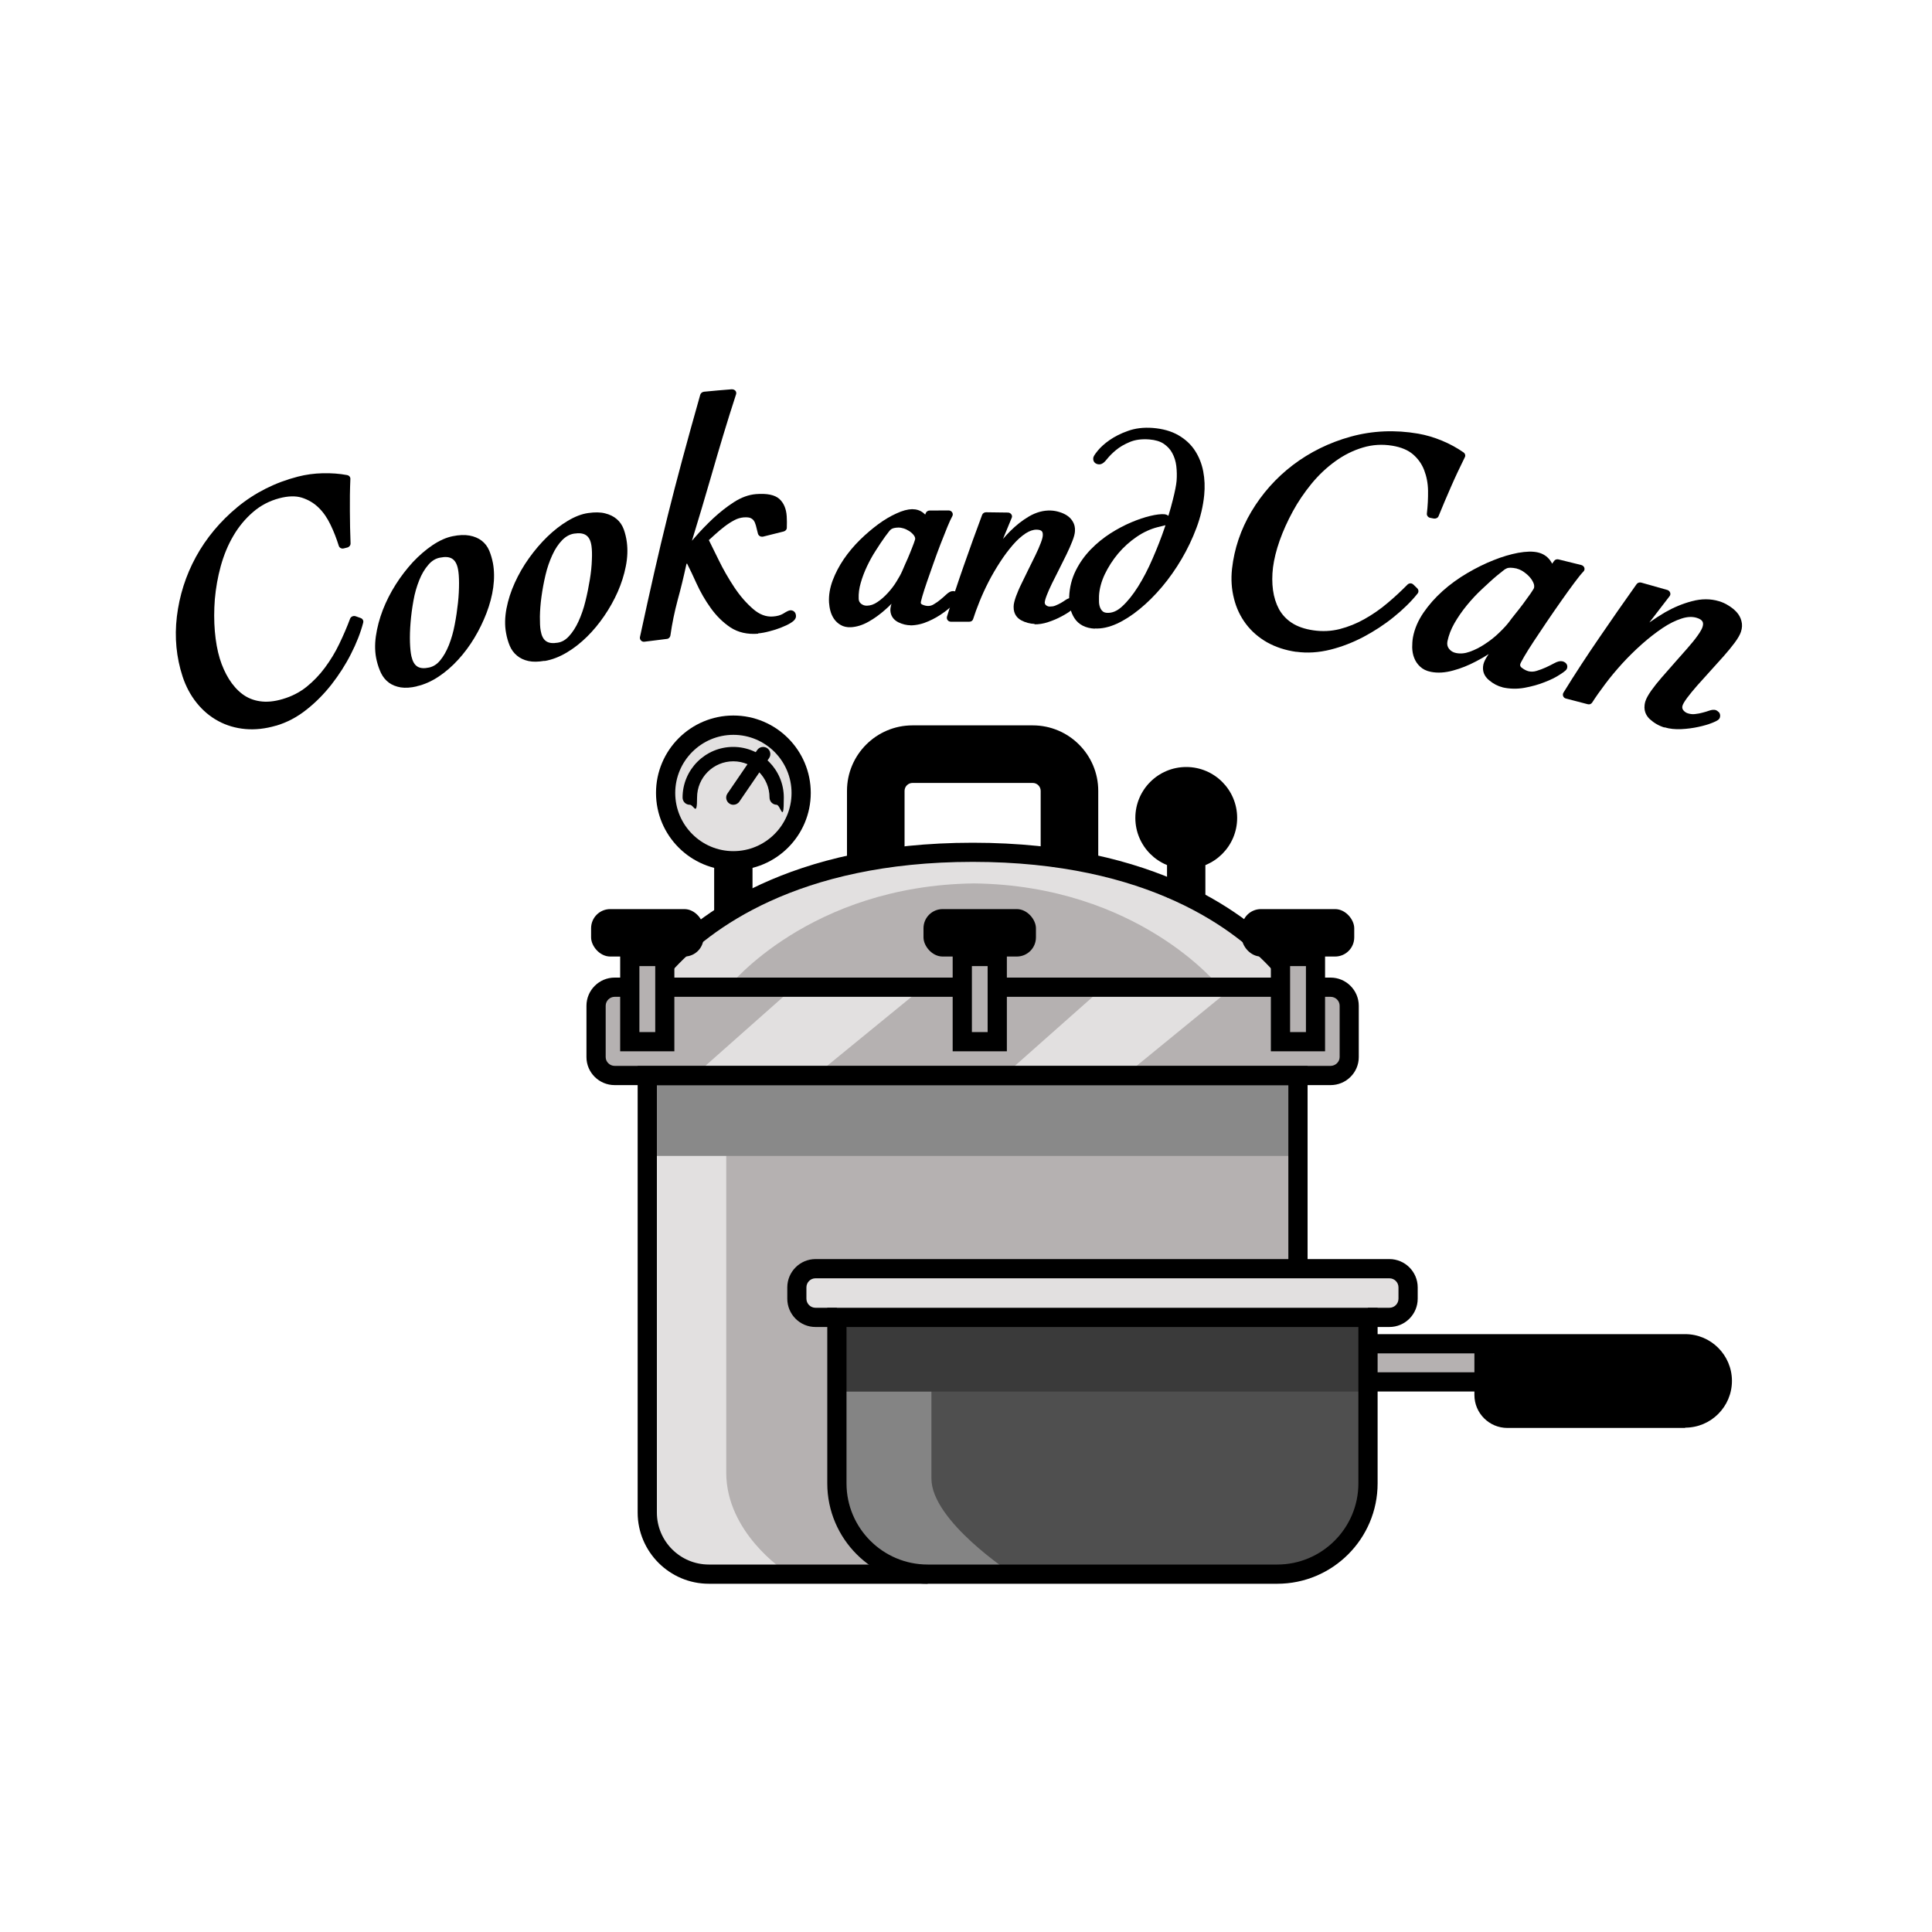 <?xml version="1.0" encoding="UTF-8"?> <svg xmlns="http://www.w3.org/2000/svg" version="1.1" viewBox="0 0 2000 2000"><defs><style> .cls-1 { fill: #898989; } .cls-1, .cls-2, .cls-3, .cls-4, .cls-5, .cls-6, .cls-7 { stroke-width: 0px; } .cls-2 { fill: #3a3a3a; } .cls-3 { fill: #4f4f4f; } .cls-4 { fill: #848484; } .cls-5 { fill: #000; } .cls-6 { fill: #b5b1b1; } .cls-8 { display: none; } .cls-7 { fill: #e2e0e0; } </style></defs><g id="Logo_outlined" data-name="Logo outlined" class="cls-8"><g><path class="cls-5" d="M960.3,1639.5h-226.5c-40.6,0-73.7-33.1-73.7-73.7v-462.3h693.5v209.9h-19.9v-190h-653.7v442.4c0,29.7,24.1,53.8,53.8,53.8h226.5v19.9Z"></path><polygon class="cls-5" points="996.2 1031.9 688.2 1031.9 688.2 1012 996 1012 996.2 1031.9"></polygon><rect class="cls-5" x="1032.4" y="1012" width="293.2" height="19.9"></rect><path class="cls-5" d="M1377.4,1123.3h-741.1c-16.1,0-29.2-13-29.2-29v-53.1c0-16.1,13.1-29.2,29.2-29.2h15.7v19.9h-15.7c-5.1,0-9.3,4.2-9.3,9.3v53.1c0,5,4.3,9.1,9.3,9.1h741.1c5.1,0,9.4-4.2,9.4-9.1v-53.1c0-5.2-4.2-9.3-9.4-9.3h-15.7v-19.9h15.7c16.1,0,29.2,13.1,29.2,29.2v53.1c0,16-13.1,29-29.2,29Z"></path><path class="cls-5" d="M1318.2,1005.2c-38-42.2-129-113-311.2-113s-273.4,70.8-311.4,113l-14.8-13.3c40.2-44.7,136-119.5,326.2-119.5s285.8,74.9,326,119.5l-14.8,13.3Z"></path><path class="cls-5" d="M1136.9,891h-59.6v-72.3c0-4.5-3.7-8.2-8.2-8.2h-124.5c-4.5,0-8.2,3.7-8.2,8.2v72.3h-59.6v-72.3c0-37.4,30.4-67.8,67.8-67.8h124.5c37.4,0,67.8,30.4,67.8,67.8v72.3Z"></path><rect class="cls-5" x="611.9" y="941.1" width="116.4" height="49.1" rx="19.8" ry="19.8"></rect><path class="cls-5" d="M698.1,1088.3h-56.1v-108h56.1v108ZM661.9,1068.4h16.4v-68.3h-16.4v68.3Z"></path><rect class="cls-5" x="956" y="941.1" width="116.4" height="49.1" rx="19.8" ry="19.8"></rect><path class="cls-5" d="M1042.3,1088.3h-56.1v-108h56.1v108ZM1006.1,1068.4h16.3v-68.3h-16.3v68.3Z"></path><rect class="cls-5" x="1285.5" y="941.1" width="116.4" height="49.1" rx="19.8" ry="19.8"></rect><path class="cls-5" d="M1371.7,1088.3h-56.1v-108h56.1v108ZM1335.5,1068.4h16.4v-68.3h-16.4v68.3Z"></path><path class="cls-5" d="M759.2,900.9c-44.2,0-80.1-35.9-80.1-80.1s35.9-80.1,80.1-80.1,80.1,35.9,80.1,80.1-35.9,80.1-80.1,80.1ZM759.2,760.7c-33.2,0-60.2,27-60.2,60.2s27,60.2,60.2,60.2,60.2-27,60.2-60.2-27-60.2-60.2-60.2Z"></path><path class="cls-5" d="M1228,899.4c-29.1,0-52.7-23.6-52.7-52.7s23.6-52.7,52.7-52.7,52.7,23.6,52.7,52.7-23.6,52.7-52.7,52.7ZM1228,813.9c-18.1,0-32.8,14.7-32.8,32.8s14.7,32.8,32.8,32.8,32.8-14.7,32.8-32.8-14.7-32.8-32.8-32.8Z"></path><rect class="cls-5" x="1208.1" y="889.5" width="39.7" height="39.5"></rect><path class="cls-5" d="M804.1,833.1c-4.1,0-7.5-3.3-7.5-7.5,0-20.7-16.8-37.5-37.5-37.5s-37.5,16.8-37.5,37.5-3.3,7.5-7.5,7.5-7.5-3.3-7.5-7.5c0-28.9,23.5-52.4,52.4-52.4s52.4,23.5,52.4,52.4-3.3,7.5-7.5,7.5Z"></path><path class="cls-5" d="M759.2,833.1c-1.5,0-2.9-.4-4.2-1.3-3.4-2.3-4.3-7-1.9-10.4l30.7-44.9c2.3-3.4,6.9-4.3,10.4-2,3.4,2.3,4.3,7,1.9,10.4l-30.7,44.9c-1.4,2.1-3.8,3.3-6.2,3.3Z"></path><polygon class="cls-5" points="779 932.1 739.3 943.9 739.3 891 779 891 779 932.1"></polygon><g><path class="cls-5" d="M1322.2,1639.5h-361.9c-57.3,0-103.9-46.6-103.9-103.9v-181.8h569.7v181.8c0,57.3-46.6,103.9-103.9,103.9ZM876.3,1373.7v161.9c0,46.3,37.7,84,84,84h361.9c46.3,0,84-37.7,84-84v-161.9h-529.9Z"></path><path class="cls-5" d="M1438.3,1373.7h-22.2v-19.9h22.2c5.2,0,9.4-4.2,9.4-9.4v-11.7c0-5.2-4.2-9.4-9.4-9.4h-594.1c-5.2,0-9.4,4.2-9.4,9.4v11.7c0,5.2,4.2,9.4,9.4,9.4h22.1v19.9h-22.1c-16.1,0-29.2-13.1-29.2-29.3v-11.7c0-16.1,13.1-29.3,29.2-29.3h594.1c16.1,0,29.3,13.1,29.3,29.3v11.7c0,16.1-13.1,29.3-29.3,29.3Z"></path><path class="cls-5" d="M1744.5,1478.2h-184.1c-18.8,0-34.1-15.3-34.1-34.1v-3.6h-110.1v-19.9h130v23.4c0,7.9,6.4,14.2,14.2,14.2h184.1c15.7,0,28.6-12.8,28.6-28.6s-12.8-28.6-28.6-28.6h-328.3v-19.9h328.3c26.7,0,48.4,21.7,48.4,48.4s-21.7,48.4-48.4,48.4Z"></path><rect class="cls-5" x="1526.3" y="1391.3" width="19.9" height="39.3"></rect></g><g><path class="cls-5" d="M285.7,751.2c-10.9,3.2-21.6,4.4-31.7,3.5-10.1-.9-19.6-3.7-28.1-8.3-8.5-4.6-16-10.9-22.3-18.8-6.3-7.8-11.2-17-14.6-27.3-6.4-19.6-8.5-40.5-5.9-62.1,2.6-21.5,9.1-42.3,19.7-61.7,10.6-19.4,25.1-36.8,43-51.6,18.1-14.9,39.2-25.5,62.6-31.5,8.1-2.1,16.8-3.3,25.7-3.5,8.9-.2,17.4.4,25.2,1.9,2.1.4,3.5,2,3.4,4-.5,11.2-.6,22.4-.5,33.5,0,11.1.3,22.2.7,33.3,0,2-1.4,3.7-3.4,4.2-1.4.3-2.2.5-3.6.9-2.3.6-4.6-.6-5.2-2.7-2.3-7.3-5.1-14.7-8.6-21.9-3.3-6.9-7.4-12.9-12.4-17.7-4.8-4.7-10.6-8.1-17.2-10.2-6.4-2-14.3-1.8-23.4.6-10.2,2.7-19.4,7.5-27.2,14.3-8,6.9-14.9,15.2-20.4,24.7-5.6,9.5-9.9,20.1-13,31.3-3.1,11.3-5.1,22.8-6.1,34.2-.9,11.5-.9,22.7,0,33.2.9,10.5,2.6,20,5.1,28.2,2.4,7.9,5.7,15.1,9.6,21.4,3.9,6.2,8.5,11.4,13.8,15.4,5.2,3.9,11.2,6.4,18,7.4,6.9,1.1,14.8.4,23.6-2.2,9.3-2.7,17.5-6.9,24.6-12.5,7.2-5.8,13.7-12.5,19.3-20.1,5.7-7.7,10.7-15.9,14.8-24.5,4.2-8.7,8-17.5,11.2-26.1.4-1.1,1.2-1.9,2.3-2.4.3-.1.5-.2.8-.3.8-.2,1.7-.2,2.6.1,2.1.7,3.2,1.1,5.3,1.9,2,.7,3.1,2.7,2.6,4.7-2.7,10.4-7,21.4-12.7,32.5-5.6,11.1-12.4,21.6-20,31.4-7.7,9.8-16.4,18.7-26.1,26.3-9.8,7.8-20.4,13.3-31.6,16.6Z"></path><path class="cls-5" d="M431.5,710.5c-6.4,1.5-11.9,1.8-16.6,1.1-4.7-.8-8.9-2.4-12.3-4.9-3.4-2.5-6.2-5.9-8.2-10-1.8-3.8-3.3-8.1-4.4-12.7-1.9-7.7-2.2-16.3-.9-25.4,1.3-9,3.7-18.1,7.2-27.2,3.5-9,8-17.9,13.4-26.4,5.3-8.4,11.3-16.1,17.7-23.1,6.5-6.9,13.3-12.8,20.3-17.5,7.3-4.9,14.3-8,20.8-9.3,6.8-1.4,12.6-1.6,17.5-.7,5,.9,9.2,2.7,12.6,5.3,3.4,2.6,6.1,6.1,7.9,10.4,1.6,3.9,2.9,8.3,3.8,12.9,1.4,7.7,1.5,16.2.3,25.1-1.2,8.8-3.6,17.7-7,26.6-3.4,8.8-7.6,17.5-12.5,25.6-4.9,8.2-10.6,15.8-16.8,22.6-6.2,6.8-13,12.7-20.2,17.5-7.4,4.9-15,8.3-22.7,10ZM455.3,577.3c-4.5.9-8.4,3.3-11.8,7.3-3.8,4.3-7,9.7-9.5,16-2.6,6.5-4.7,13.6-6,21.2-1.4,7.7-2.4,15.3-3,22.8-.6,7.4-.8,14.2-.6,20.4.2,6,.7,10.9,1.5,14.4,2.4,10.5,7.9,13.9,18.4,11.6,4.3-1,8-3.3,11.3-7.3,3.6-4.3,6.6-9.7,9.1-15.9,2.5-6.4,4.6-13.5,6-21.1,1.5-7.7,2.6-15.3,3.4-22.7.8-7.4,1.1-14.2,1.1-20.4,0-6.1-.4-11-1.1-14.5-2.1-10.5-7.7-14.1-18.7-11.8Z"></path><path class="cls-5" d="M563.6,684.1c-6.5,1.1-11.9,1.2-16.5.2-4.7-1-8.7-2.9-11.9-5.6-3.3-2.7-5.9-6.2-7.6-10.4-1.6-3.9-2.9-8.3-3.7-12.9-1.5-7.8-1.3-16.3.4-25.4,1.7-8.9,4.6-17.9,8.6-26.7,4-8.8,8.9-17.4,14.8-25.6,5.8-8.1,12.1-15.5,18.9-22.1,6.8-6.6,13.9-12.1,21.1-16.4,7.5-4.5,14.6-7.2,21.2-8.1,6.8-1,12.7-.9,17.4.3,4.9,1.2,9,3.2,12.2,6,3.3,2.8,5.7,6.4,7.3,10.8,1.4,4,2.5,8.4,3.1,13.1,1,7.8.7,16.2-1.1,25.1-1.7,8.7-4.5,17.5-8.3,26.2-3.8,8.6-8.5,17-13.9,24.9-5.4,7.9-11.4,15.2-17.9,21.6-6.5,6.4-13.6,12-21,16.4-7.6,4.5-15.3,7.5-23.1,8.8ZM594.3,552.4c-4.5.7-8.5,2.9-12.2,6.6-4,4.1-7.5,9.3-10.3,15.5-2.9,6.3-5.4,13.4-7.1,20.8-1.8,7.6-3.2,15.2-4.2,22.6-1,7.4-1.5,14.2-1.6,20.4,0,6,.1,10.9.8,14.5,1.8,10.6,7.1,14.3,17.7,12.5,4.4-.7,8.1-2.9,11.6-6.7,3.8-4.1,7.1-9.3,9.9-15.4,2.8-6.2,5.3-13.2,7.1-20.7,1.9-7.6,3.4-15.1,4.6-22.5,1.2-7.3,1.9-14.1,2.1-20.3.3-6.1.1-11-.4-14.5-1.5-10.6-6.9-14.5-18-12.8Z"></path><path class="cls-5" d="M784.9,656c-11.2.9-20.9-1.3-28.9-6.6-7.6-5.1-14.4-11.8-20.2-19.9-5.7-7.9-10.8-16.7-15-26-3.2-7.1-6.4-13.9-9.6-20.2-.3.2-.4.4-.6.6-2.8,12.9-5.8,25.4-9.1,37.3-3.2,12-5.8,24.4-7.5,36.7-.3,1.8-1.7,3.3-3.6,3.5-9.3,1.1-14,1.7-23.3,2.9-1.3.2-2.7-.3-3.6-1.3-.9-1-1.3-2.3-1-3.6,21.7-100.5,34.1-150.7,62.4-250.8.5-1.7,2.1-2.9,4-3.1,11.3-1.1,17-1.6,28.4-2.5,1.5-.1,2.9.4,3.9,1.4.9,1,1.2,2.4.8,3.7-9.2,28.1-17.6,56.4-25.6,84.2-6.5,22.6-13.3,45.2-20.1,67.5,1.1-1.2,2.2-2.5,3.3-3.8,5.6-6.5,11.9-13,18.7-19.4,6.9-6.4,14-12,21.3-16.7,7.7-5,15.5-7.8,23-8.4,11.5-.9,19.5.8,24.2,5,4.5,4.1,7.1,10.1,7.6,17.9.1,1.9.2,3.9.2,5.9,0,2,0,4-.1,6.1,0,1.8-1.4,3.3-3.3,3.8-8.5,2.1-12.7,3.1-21.2,5.3-.2,0-.5.1-.8.1-.9,0-1.8-.1-2.6-.6-1-.6-1.7-1.5-2-2.6-.7-3.1-1.4-5.9-2.1-8.4-.6-2.1-1.3-3.9-2.3-5.2-.8-1.1-1.9-1.9-3.4-2.6-1-.4-3.1-.9-7-.6-3.2.3-6.5,1.2-9.6,2.9-3.4,1.8-6.9,4-10.1,6.5-3.4,2.6-6.7,5.4-9.8,8.2-2.3,2.1-4.5,4.1-6.5,5.9,4.1,8.4,6.2,12.6,10.3,20.9,4.6,9.5,10,18.8,16,27.9,5.9,8.9,12.5,16.5,19.6,22.6,6.6,5.7,13.3,8.2,20.4,7.7,4.4-.3,7.8-1.3,10.4-2.8,4.6-2.9,6.3-3.5,7.6-3.6,2.7-.2,5.7,1.5,5.9,5.7.2,3.4-2.8,5.7-5.5,7.4-2.6,1.6-5.9,3.2-9.8,4.7-3.7,1.5-7.8,2.8-12.1,3.9-4.5,1.2-8.4,1.9-11.9,2.2Z"></path><path class="cls-5" d="M942.8,647.3c-4.1,0-8.4-1-12.8-3.1-5.2-2.6-8.1-6.9-8.3-12.5,0-1.8.3-4,1.2-6.7-2.1,2.2-4.4,4.3-6.7,6.3-5.4,4.8-11.2,9-17.1,12.3-6.2,3.5-12.4,5.4-18.3,5.7-4,.2-7.6-.6-10.5-2.3-2.8-1.6-5.1-3.7-6.9-6.3-1.7-2.5-3-5.3-3.8-8.4-.8-2.9-1.2-5.9-1.4-8.7-.4-7.4.9-15.1,3.8-22.8,2.8-7.5,6.7-14.9,11.5-22,4.8-7,10.4-13.7,16.7-19.9,6.2-6.1,12.6-11.5,18.9-16.2,6.4-4.7,12.7-8.4,18.7-11.1,6.4-3,11.8-4.4,16.4-4.5,4.4,0,8.4,1.2,11.7,3.9.7.6,1.3,1.1,1.9,1.7.2-.5.4-1,.5-1.4.6-1.7,2.2-2.8,4.1-2.8,7.9,0,11.8-.1,19.6-.1,1.5,0,2.9.7,3.7,2,.8,1.2.8,2.8.1,4-1.3,2.3-3,6-5.1,11.1-2.1,5.2-4.5,11.1-7,17.6-2.5,6.5-5,13.2-7.4,20.1-2.7,7.6-4.1,11.5-6.7,19.1-2,5.8-3.6,10.8-4.8,14.9-1.5,5.1-1.6,6.4-1.6,6.5,0,1,.3,1.6,1.6,2.2,2.1.9,4.1,1.4,6,1.4,2.1,0,4.1-.6,6.1-1.9,2.5-1.5,4.8-3.1,6.9-4.9,2.2-1.8,4.1-3.5,5.8-5.1,2.6-2.4,4.7-3.5,6.9-3.5,4.1,0,5.9,2.7,5.9,5.2s-1.1,3.6-4.9,7.8c-2.7,3-6.4,6.2-10.9,9.4-4.5,3.3-9.7,6.3-15.4,8.8-6,2.7-12.3,4.2-18.7,4.3ZM930.5,546.1c-2.2,0-4,.3-5.3.6-1.1.3-2,.7-2.7,1.2-.8.6-1.6,1.4-2.3,2.4-1,1.4-2.4,3.1-3.8,5-3.1,4.2-6.4,9.3-9.8,14.6-3.4,5.2-6.4,10.7-9.1,16.4-2.7,5.7-4.9,11.5-6.5,17.2-1.6,5.5-2.3,10.9-2.1,16.1,0,2.4.9,4.1,2.5,5.4,1.8,1.4,3.8,2.1,6.2,2,3.6-.1,7.1-1.3,10.6-3.7,3.8-2.5,7.4-5.7,10.8-9.4,3.4-3.7,6.5-7.7,9.1-12,2.7-4.3,4.7-8,6.1-11.3.5-1.3,1.6-3.9,3.2-7.4,1.5-3.3,3.1-6.8,4.5-10.4,1.5-3.6,2.8-7.1,4-10.2,1.4-3.7,1.5-4.7,1.5-4.8,0-1.3-.5-2.5-1.5-3.8-1.2-1.6-2.8-3-4.6-4.2-1.9-1.2-3.9-2.2-5.9-2.8-2-.6-3.8-.9-5.2-.9Z"></path><path class="cls-5" d="M1071.3,645.9c-5-.2-9.8-1.4-14.2-3.8-3.6-2-8-6-7.8-14.1,0-2.7.9-6.2,2.4-10.5,1.5-4,3.3-8.4,5.7-13.2,2.2-4.7,12.2-24.9,14.5-29.6,2.2-4.6,4.1-8.8,5.5-12.6,1.7-4.4,2.1-6.8,2.1-8.1.1-3.5-.8-5.5-6.2-5.7-3.6-.1-7.4,1.2-11.5,3.8-4.4,2.9-8.9,6.9-13.3,12-4.5,5.2-9,11.2-13.2,17.7-4.3,6.6-8.3,13.4-11.9,20.4-3.6,7-6.7,13.8-9.4,20.5-2.7,6.7-4.9,12.7-6.6,18.1-.5,1.7-2.1,2.9-4,2.8-7.6,0-11.4,0-19.1,0-1.3,0-2.5-.6-3.3-1.6-.8-1-1-2.4-.7-3.6,5.4-17.8,11.3-35.4,17.4-52.8,7.4-21.1,11.2-31.6,19-52.6.6-1.7,2.3-2.7,4.1-2.7,9,.1,13.5.2,22.6.3,1.4,0,2.7.7,3.5,1.8.8,1.1,1,2.5.4,3.7-3.6,8.7-5.4,13.1-9,21.8,2.4-2.8,4.9-5.5,7.5-8.1,5.9-5.9,12.4-11.1,19.4-15.2,7.4-4.3,15-6.4,22.5-6.1,2.9.1,5.9.6,8.8,1.5,3,.9,5.7,2.1,8,3.6,2.6,1.7,4.7,3.9,6.2,6.6,1.6,2.7,2.3,5.9,2.1,9.5-.1,2.7-1,6.2-2.8,10.7-1.6,4.1-3.6,8.7-6,13.6-2.3,4.8-14.9,29.8-14.9,29.8-2.2,4.6-4.1,8.7-5.5,12.4-1.7,4.4-2,6.4-2.1,7.2,0,1.7.6,2.5,1.2,3,1.2,1,2.4,1.5,3.9,1.5,2.1,0,4-.2,5.7-.9,2.2-.9,4.1-1.8,5.9-2.8,1.9-1.1,3.4-2.1,4.7-3,2.2-1.5,4.1-2.2,5.8-2.1.9,0,2.9.9,3.6,1.4,1.3,1,2.1,2.7,2,4.6-.1,2.3-1.9,4-5.5,6.8-2.7,2.1-6.1,4.2-10.3,6.4-4.1,2.2-8.6,4.1-13.5,5.7-5.1,1.7-9.9,2.4-14.4,2.3Z"></path><path class="cls-5" d="M1133.4,650.8c-9.7-.5-16.8-4.2-21.1-10.8-4-6.2-5.8-13.6-5.5-22.1.4-9.9,2.7-19,6.8-27.2,4-8.1,9.2-15.4,15.5-21.9,6.1-6.3,13-11.9,20.3-16.6,7.2-4.6,14.6-8.5,21.7-11.5,7.1-3,13.7-5.2,19.6-6.6,6.2-1.5,10.9-2,14.4-1.8,2,.2,3.4.8,4.4,1.7,1.8-5.8,3.3-11.3,4.6-16.5,2.2-8.7,3.5-15.3,3.9-19.7.4-5.1.3-10.3-.3-15.4-.6-4.9-2-9.4-4.2-13.4-2-3.8-5-7-8.8-9.6-3.7-2.5-8.7-4-15-4.5-7.8-.6-14.5.3-20,2.6-5.8,2.4-10.6,5.2-14.3,8.3-3.9,3.2-6.9,6.3-9,8.9-2.9,3.7-5.5,6.2-8.8,6-3.7-.2-6.1-2.7-5.9-6.1,0-1.6.8-3.3,4.8-8.2,2.9-3.5,6.9-7.2,12.1-10.8,5.2-3.6,11.5-6.9,19-9.5,7.6-2.8,16.3-3.8,25.7-3.1,10.3.8,19.2,3.3,26.5,7.5,7.3,4.2,13.1,9.6,17.3,16.1,4.1,6.3,7,13.6,8.5,21.5,1.5,7.8,1.8,16,1,24.3-1.1,11.3-3.8,22.8-8,34-4.2,11.2-9.4,22.1-15.4,32.3-6,10.2-12.8,19.9-20.2,28.7-7.5,8.9-15.3,16.6-23.1,23-7.8,6.4-15.8,11.6-23.6,15.2-8.1,3.7-15.9,5.4-23.1,5ZM1198.4,545.7c-7.4,1.9-14.7,5.2-21.7,10-7.2,4.9-13.6,10.7-19.2,17.3-5.6,6.7-10.2,13.9-13.9,21.6-3.5,7.5-5.5,14.9-5.9,22.1-.1,2.1,0,4.3,0,6.7.1,2.1.5,4,1.2,5.7.6,1.5,1.5,2.8,2.7,3.8,1,.9,2.5,1.4,4.4,1.5,5.3.3,10.4-1.8,15.6-6.6,5.7-5.2,11.2-12.1,16.5-20.5,5.4-8.6,10.5-18.4,15.1-29.1,4.7-10.8,8.9-21.5,12.4-31.8.3-.9.6-1.8.9-2.7-.2,0-8.1,2-8.1,2Z"></path><path class="cls-5" d="M1341.9,674.8c-11.2-1.6-21.3-4.9-30.1-9.8-8.8-5-16.2-11.4-22-19.1-5.8-7.7-10-16.5-12.4-26.3-2.5-9.7-3.2-20.1-2-30.9,2.3-20.5,8.9-40.4,20-59.1,11.1-18.6,25.5-34.9,43-48.2,17.5-13.3,37.7-23.3,59.9-29.4,22.4-6.2,46-7.2,69.7-3.1,8.2,1.4,16.6,3.9,24.8,7.3,8.2,3.4,15.6,7.5,22.2,12.1,1.7,1.2,2.3,3.3,1.4,5-5,10.1-9.8,20.2-14.2,30.3-4.5,10.2-8.8,20.4-13,30.7-.7,1.8-2.8,2.8-4.9,2.5-1.4-.3-2.2-.4-3.6-.7-2.3-.4-3.9-2.4-3.6-4.6.9-7.6,1.3-15.5,1.2-23.5-.1-7.6-1.5-14.8-4-21.3-2.4-6.3-6.3-11.8-11.5-16.3-5.1-4.4-12.3-7.5-21.5-9-10.4-1.7-20.6-1.1-30.5,1.9-10.1,3-19.7,7.8-28.5,14.2-8.9,6.4-17.2,14.2-24.6,23.2-7.4,9.1-14,18.7-19.4,28.7-5.5,10.1-10.1,20.3-13.6,30.2-3.5,9.9-5.8,19.3-6.9,27.8-1,8.2-1,16.1,0,23.5,1,7.3,3.1,13.9,6.2,19.7,3.1,5.6,7.5,10.4,13.3,14.2,5.8,3.8,13.3,6.4,22.2,7.7,9.5,1.4,18.7.9,27.4-1.3,8.9-2.3,17.6-5.8,25.7-10.4,8.3-4.7,16.2-10.1,23.5-16.3,7.4-6.2,14.4-12.7,20.9-19.3.8-.8,1.9-1.3,3-1.3.3,0,.6,0,.8,0,.9.2,1.7.6,2.3,1.2,1.6,1.5,2.4,2.3,4,3.9,1.5,1.5,1.7,3.8.4,5.4-6.7,8.4-15.1,16.6-24.8,24.4-9.6,7.8-20.1,14.6-31,20.4-11,5.8-22.5,10.3-34.4,13.3-12.1,3-23.9,3.8-35.4,2.2Z"></path><path class="cls-5" d="M1555.3,711.4c-4.7-1.1-9.4-3.5-13.9-7.3-5.2-4.3-7.2-9.9-5.8-16.3.6-2.5,2-5.5,4.4-9.1.3-.5.7-1,1.1-1.6-4.2,2.7-8.6,5.2-13.2,7.6-7.8,4.1-15.7,7.3-23.6,9.4-8.3,2.3-16,2.8-23,1.4-4.7-.9-8.5-2.8-11.3-5.5-2.7-2.5-4.8-5.6-6.1-9.1-1.3-3.3-1.9-6.9-2-10.7,0-3.6.2-7.2.8-10.5,1.6-8.7,5.3-17.3,10.9-25.5,5.4-7.9,12.1-15.5,19.8-22.4,7.7-6.9,16.3-13.1,25.5-18.5,9.2-5.4,18.3-9.9,27.2-13.4,8.9-3.6,17.5-6.1,25.4-7.6,8.4-1.5,15.1-1.7,20.6-.4,5.1,1.2,9.2,3.8,12.3,7.8.9,1.2,1.7,2.5,2.4,3.8.7-.9,1.3-1.9,1.9-2.7,1-1.5,2.9-2.2,4.7-1.7,9.4,2.3,14.1,3.4,23.5,5.8,1.5.4,2.7,1.4,3.2,2.8.5,1.4.1,2.9-.9,3.9-2.3,2.4-5.4,6.2-9.4,11.6-4.1,5.5-8.6,11.7-13.5,18.7-4.9,6.9-9.8,14.1-14.8,21.4-5.5,8.2-8.2,12.3-13.7,20.5-4.2,6.3-7.5,11.7-10.1,16.1-3.3,5.7-3.8,7.1-3.9,7.4-.4,1.7,0,2.9,1.6,4,2.3,1.8,4.7,3,7,3.6,2.7.6,5.4.5,8.3-.4,3.4-1,6.7-2.3,9.8-3.7,3.2-1.5,6-2.9,8.4-4.2,3.6-2,6.3-2.5,8.6-2,4.2,1.1,5.5,4.3,4.8,6.8-.4,1.8-1.6,3.2-7.8,7.1-4.1,2.7-9.3,5.3-15.6,7.7-6.2,2.5-13.2,4.4-20.7,5.8-7.8,1.4-15.5,1.2-23-.5ZM1570.4,588.6c-2.7-.6-5-.9-6.8-.9-1.5,0-2.8.2-3.9.7-1.2.5-2.5,1.3-3.6,2.3-1.6,1.3-3.7,2.9-6,4.8-4.9,4-10.3,9.1-16,14.4-5.5,5.1-10.8,10.8-15.7,16.8-4.9,6-9.2,12.2-12.8,18.5-3.5,6.1-5.9,12.4-7.2,18.6-.6,3.1-.1,5.6,1.6,7.8,1.8,2.3,4.2,3.8,7.3,4.4,4.5.9,9.1.5,14.1-1.3,5.4-1.9,10.7-4.6,15.8-8,5.2-3.4,10.1-7.2,14.5-11.5,4.4-4.2,8-8.1,10.6-11.5,1-1.5,3.1-4.2,6-7.8,2.8-3.5,5.7-7.1,8.5-10.9,2.8-3.8,5.4-7.5,7.8-10.8,2.9-4.2,3.3-5.3,3.4-5.5.4-1.8.2-3.6-.7-5.5-1-2.3-2.5-4.5-4.4-6.5-1.9-2-4.1-3.8-6.4-5.3-2.3-1.4-4.4-2.3-6.2-2.7Z"></path><path class="cls-5" d="M1723,753.1c-5.7-1.7-10.8-4.7-15.2-8.7-3.5-3.3-7.2-9.1-4.6-18.1.9-3.1,2.9-6.7,6.1-11.3,3-4.2,6.6-8.8,10.8-13.6,4.1-4.8,22.3-25.3,26.5-30.1,4.1-4.7,7.7-9,10.6-13.1,3.4-4.7,4.7-7.5,5.2-9,1.4-4.4.8-7.6-6.2-9.7-4.4-1.3-9.6-1.1-15.4.8-6.3,2-13,5.3-19.8,9.9-7,4.7-14.2,10.3-21.3,16.6-7.3,6.5-14.2,13.3-20.5,20.2-6.4,7.1-12.3,14.1-17.5,21.1-5.3,7-9.8,13.4-13.5,19.2-1,1.5-2.8,2.2-4.6,1.7-9-2.4-13.5-3.6-22.6-5.9-1.3-.3-2.3-1.2-2.8-2.4-.5-1.2-.4-2.6.3-3.7,11.8-19.2,24.2-38.1,36.9-56.6,15.3-22.4,23.1-33.5,38.8-55.7,1-1.4,2.9-2.1,4.8-1.6,10.8,3,16.1,4.5,26.9,7.6,1.4.4,2.5,1.4,3,2.7.5,1.3.3,2.7-.5,3.7-8.4,10.9-12.6,16.3-21,27.3,5.2-3.7,10.6-7.2,16.2-10.5,8.9-5.1,18.2-9,27.7-11.5,10-2.7,19.5-2.7,28.3,0,3.4,1,6.7,2.5,9.8,4.5,3.1,1.9,5.9,4.1,8.2,6.6,2.5,2.7,4.2,5.8,5.1,9.3,1,3.6.8,7.4-.5,11.3-1,3-3.1,6.7-6.5,11.3-3.2,4.3-7,8.9-11.4,13.9-4.4,4.8-27.2,30.2-27.2,30.2-4.1,4.7-7.6,8.9-10.5,12.8-3.5,4.7-4.5,7-4.8,8-.6,1.8-.4,3.3.6,4.7,1.2,1.6,2.7,2.7,4.7,3.4,2.6.8,5,1.1,7.5.8,2.9-.3,5.5-.8,8-1.5,2.6-.7,4.8-1.3,6.6-2,2.9-1,5.2-1.2,7-.6.9.3,2.8,1.7,3.4,2.4,1.1,1.5,1.4,3.4.8,5.3-.7,2.1-2.6,3.4-8.2,5.6-3.8,1.5-8.5,2.9-14.1,4.1-5.5,1.2-11.5,2-17.6,2.3-6.4.3-12.3-.3-17.4-1.9Z"></path></g></g></g><g id="Logo_colored" data-name="Logo colored"><g><path class="cls-6" d="M1343.6,1114.8v437.4c0,43.5-35.2,78.7-78.5,78.7h-516.3c-43.5,0-78.7-35.2-78.7-78.7v-437.4h673.6Z"></path><rect class="cls-6" x="1386.9" y="1391.3" width="176.1" height="39.3"></rect><rect class="cls-5" x="1536.2" y="1391.3" width="241.9" height="73.3" rx="32.9" ry="32.9"></rect><circle class="cls-7" cx="759.4" cy="820.4" r="70.6"></circle><circle class="cls-5" cx="1228" cy="846.7" r="42.5"></circle><path class="cls-6" d="M653.7,1053.6v-63.4h44.5s96.5-109.1,307.9-109.1,319.5,109.1,319.5,109.1l35.2,3.6v73.9l-707.1-14Z"></path><rect class="cls-6" x="618.1" y="1021.9" width="779.9" height="93" rx="25.2" ry="25.2"></rect><path class="cls-7" d="M1327.7,1021.8l-66-1s-83.3-104.1-253.4-106.3c-170.1,2.2-253.4,106.3-253.4,106.3l-66,1s-27-21.7,78.3-83.1c87.1-50.7,198.7-56.8,235.1-57.4,1.8-.2,3.4-.2,4.8-.2h2.4c1.4,0,3,0,4.8.2,36.6.6,148.3,6.8,235.1,57.4,105.3,61.4,78.3,83.1,78.3,83.1Z"></path><path class="cls-7" d="M1014.3,881.1v.2c-1.8-.2-3.4-.2-4.8-.2h4.8Z"></path><path class="cls-7" d="M811.6,1625.6l-11.3,5.4h-51.5c-43.5,0-78.7-35.2-78.7-78.7v-395.3h81.7v367.5c0,61.8,59.8,101.2,59.8,101.2Z"></path><rect class="cls-1" x="670.1" y="1114.9" width="672.9" height="81.7"></rect><path class="cls-7" d="M1007.1,881.1c-1.4,0-3,0-4.8.2v-.2h4.8Z"></path><polygon class="cls-7" points="721.9 1110.7 822.2 1021.8 956 1021.8 842.2 1114.8 721.9 1110.7"></polygon><polygon class="cls-7" points="1042.3 1110.7 1142.6 1021.8 1276.4 1021.8 1162.6 1114.8 1042.3 1110.7"></polygon><path class="cls-5" d="M960.3,1639.5h-226.5c-40.6,0-73.7-33.1-73.7-73.7v-462.3h693.5v209.9h-19.9v-190h-653.7v442.4c0,29.7,24.1,53.8,53.8,53.8h226.5v19.9Z"></path><polygon class="cls-5" points="996.2 1031.9 688.2 1031.9 688.2 1012 996 1012 996.2 1031.9"></polygon><rect class="cls-5" x="1032.4" y="1012" width="293.2" height="19.9"></rect><path class="cls-5" d="M1377.4,1123.3h-741.1c-16.1,0-29.2-13-29.2-29v-53.1c0-16.1,13.1-29.2,29.2-29.2h15.7v19.9h-15.7c-5.1,0-9.3,4.2-9.3,9.3v53.1c0,5,4.3,9.1,9.3,9.1h741.1c5.1,0,9.4-4.2,9.4-9.1v-53.1c0-5.2-4.2-9.3-9.4-9.3h-15.7v-19.9h15.7c16.1,0,29.2,13.1,29.2,29.2v53.1c0,16-13.1,29-29.2,29Z"></path><path class="cls-5" d="M1318.2,1005.2c-38-42.2-129-113-311.2-113s-273.4,70.8-311.4,113l-14.8-13.3c40.2-44.7,136-119.5,326.2-119.5s285.8,74.9,326,119.5l-14.8,13.3Z"></path><path class="cls-5" d="M1136.9,891h-59.6v-72.3c0-4.5-3.7-8.2-8.2-8.2h-124.5c-4.5,0-8.2,3.7-8.2,8.2v72.3h-59.6v-72.3c0-37.4,30.4-67.8,67.8-67.8h124.5c37.4,0,67.8,30.4,67.8,67.8v72.3Z"></path><rect class="cls-5" x="611.9" y="941.1" width="116.4" height="49.1" rx="19.8" ry="19.8"></rect><path class="cls-5" d="M698.1,1088.3h-56.1v-108h56.1v108ZM661.9,1068.4h16.4v-68.3h-16.4v68.3Z"></path><rect class="cls-5" x="956" y="941.1" width="116.4" height="49.1" rx="19.8" ry="19.8"></rect><path class="cls-5" d="M1042.3,1088.3h-56.1v-108h56.1v108ZM1006.1,1068.4h16.3v-68.3h-16.3v68.3Z"></path><rect class="cls-5" x="1285.5" y="941.1" width="116.4" height="49.1" rx="19.8" ry="19.8"></rect><path class="cls-5" d="M1371.7,1088.3h-56.1v-108h56.1v108ZM1335.5,1068.4h16.4v-68.3h-16.4v68.3Z"></path><path class="cls-5" d="M759.2,900.9c-44.2,0-80.1-35.9-80.1-80.1s35.9-80.1,80.1-80.1,80.1,35.9,80.1,80.1-35.9,80.1-80.1,80.1ZM759.2,760.7c-33.2,0-60.2,27-60.2,60.2s27,60.2,60.2,60.2,60.2-27,60.2-60.2-27-60.2-60.2-60.2Z"></path><path class="cls-5" d="M1228,899.4c-29.1,0-52.7-23.6-52.7-52.7s23.6-52.7,52.7-52.7,52.7,23.6,52.7,52.7-23.6,52.7-52.7,52.7ZM1228,813.9c-18.1,0-32.8,14.7-32.8,32.8s14.7,32.8,32.8,32.8,32.8-14.7,32.8-32.8-14.7-32.8-32.8-32.8Z"></path><rect class="cls-5" x="1208.1" y="889.5" width="39.7" height="39.5"></rect><path class="cls-5" d="M804.1,833.1c-4.1,0-7.5-3.3-7.5-7.5,0-20.7-16.8-37.5-37.5-37.5s-37.5,16.8-37.5,37.5-3.3,7.5-7.5,7.5-7.5-3.3-7.5-7.5c0-28.9,23.5-52.4,52.4-52.4s52.4,23.5,52.4,52.4-3.3,7.5-7.5,7.5Z"></path><path class="cls-5" d="M759.2,833.1c-1.5,0-2.9-.4-4.2-1.3-3.4-2.3-4.3-7-1.9-10.4l30.7-44.9c2.3-3.4,6.9-4.3,10.4-2,3.4,2.3,4.3,7,1.9,10.4l-30.7,44.9c-1.4,2.1-3.8,3.3-6.2,3.3Z"></path><path class="cls-3" d="M1353.7,1313.7v-.3s-94.9.3-94.9.3h-420.9s-49.9,48.6,28.4,52.4v185.2s9,77.6,111.9,77.6h287v2.1c149.3,20.8,150.9-79.7,150.9-79.7v-188.9h37.2v-48.6h-99.7Z"></path><path class="cls-4" d="M1047.4,1628.8s-83.2-54.2-83.2-98.2v-115.6h-99.1v127.7s13.1,75.4,71.1,86h111.3Z"></path><rect class="cls-2" x="866.3" y="1371.5" width="549.9" height="69.1"></rect><rect class="cls-7" x="825.7" y="1313.4" width="627.8" height="47.7" rx="18.1" ry="18.1"></rect><polygon class="cls-5" points="779 932.1 739.3 943.9 739.3 891 779 891 779 932.1"></polygon><g><path class="cls-5" d="M1322.2,1639.5h-361.9c-57.3,0-103.9-46.6-103.9-103.9v-181.8h569.7v181.8c0,57.3-46.6,103.9-103.9,103.9ZM876.3,1373.7v161.9c0,46.3,37.7,84,84,84h361.9c46.3,0,84-37.7,84-84v-161.9h-529.9Z"></path><path class="cls-5" d="M1438.3,1373.7h-22.2v-19.9h22.2c5.2,0,9.4-4.2,9.4-9.4v-11.7c0-5.2-4.2-9.4-9.4-9.4h-594.1c-5.2,0-9.4,4.2-9.4,9.4v11.7c0,5.2,4.2,9.4,9.4,9.4h22.1v19.9h-22.1c-16.1,0-29.2-13.1-29.2-29.3v-11.7c0-16.1,13.1-29.3,29.2-29.3h594.1c16.1,0,29.3,13.1,29.3,29.3v11.7c0,16.1-13.1,29.3-29.3,29.3Z"></path><path class="cls-5" d="M1744.5,1478.2h-184.1c-18.8,0-34.1-15.3-34.1-34.1v-3.6h-110.1v-19.9h130v23.4c0,7.9,6.4,14.2,14.2,14.2h184.1c15.7,0,28.6-12.8,28.6-28.6s-12.8-28.6-28.6-28.6h-328.3v-19.9h328.3c26.7,0,48.4,21.7,48.4,48.4s-21.7,48.4-48.4,48.4Z"></path><rect class="cls-5" x="1526.3" y="1391.3" width="19.9" height="39.3"></rect></g><g><path class="cls-5" d="M285.7,751.2c-10.9,3.2-21.6,4.4-31.7,3.5-10.1-.9-19.6-3.7-28.1-8.3-8.5-4.6-16-10.9-22.3-18.8-6.3-7.8-11.2-17-14.6-27.3-6.4-19.6-8.5-40.5-5.9-62.1,2.6-21.5,9.1-42.3,19.7-61.7,10.6-19.4,25.1-36.8,43-51.6,18.1-14.9,39.2-25.5,62.6-31.5,8.1-2.1,16.8-3.3,25.7-3.5,8.9-.2,17.4.4,25.2,1.9,2.1.4,3.5,2,3.4,4-.5,11.2-.6,22.4-.5,33.5,0,11.1.3,22.2.7,33.3,0,2-1.4,3.7-3.4,4.2-1.4.3-2.2.5-3.6.9-2.3.6-4.6-.6-5.2-2.7-2.3-7.3-5.1-14.7-8.6-21.9-3.3-6.9-7.4-12.9-12.4-17.7-4.8-4.7-10.6-8.1-17.2-10.2-6.4-2-14.3-1.8-23.4.6-10.2,2.7-19.4,7.5-27.2,14.3-8,6.9-14.9,15.2-20.4,24.7-5.6,9.5-9.9,20.1-13,31.3-3.1,11.3-5.1,22.8-6.1,34.2-.9,11.5-.9,22.7,0,33.2.9,10.5,2.6,20,5.1,28.2,2.4,7.9,5.7,15.1,9.6,21.4,3.9,6.2,8.5,11.4,13.8,15.4,5.2,3.9,11.2,6.4,18,7.4,6.9,1.1,14.8.4,23.6-2.2,9.3-2.7,17.5-6.9,24.6-12.5,7.2-5.8,13.7-12.5,19.3-20.1,5.7-7.7,10.7-15.9,14.8-24.5,4.2-8.7,8-17.5,11.2-26.1.4-1.1,1.2-1.9,2.3-2.4.3-.1.5-.2.8-.3.8-.2,1.7-.2,2.6.1,2.1.7,3.2,1.1,5.3,1.9,2,.7,3.1,2.7,2.6,4.7-2.7,10.4-7,21.4-12.7,32.5-5.6,11.1-12.4,21.6-20,31.4-7.7,9.8-16.4,18.7-26.1,26.3-9.8,7.8-20.4,13.3-31.6,16.6Z"></path><path class="cls-5" d="M431.5,710.5c-6.4,1.5-11.9,1.8-16.6,1.1-4.7-.8-8.9-2.4-12.3-4.9-3.4-2.5-6.2-5.9-8.2-10-1.8-3.8-3.3-8.1-4.4-12.7-1.9-7.7-2.2-16.3-.9-25.4,1.3-9,3.7-18.1,7.2-27.2,3.5-9,8-17.9,13.4-26.4,5.3-8.4,11.3-16.1,17.7-23.1,6.5-6.9,13.3-12.8,20.3-17.5,7.3-4.9,14.3-8,20.8-9.3,6.8-1.4,12.6-1.6,17.5-.7,5,.9,9.2,2.7,12.6,5.3,3.4,2.6,6.1,6.1,7.9,10.4,1.6,3.9,2.9,8.3,3.8,12.9,1.4,7.7,1.5,16.2.3,25.1-1.2,8.8-3.6,17.7-7,26.6-3.4,8.8-7.6,17.5-12.5,25.6-4.9,8.2-10.6,15.8-16.8,22.6-6.2,6.8-13,12.7-20.2,17.5-7.4,4.9-15,8.3-22.7,10ZM455.3,577.3c-4.5.9-8.4,3.3-11.8,7.3-3.8,4.3-7,9.7-9.5,16-2.6,6.5-4.7,13.6-6,21.2-1.4,7.7-2.4,15.3-3,22.8-.6,7.4-.8,14.2-.6,20.4.2,6,.7,10.9,1.5,14.4,2.4,10.5,7.9,13.9,18.4,11.6,4.3-1,8-3.3,11.3-7.3,3.6-4.3,6.6-9.7,9.1-15.9,2.5-6.4,4.6-13.5,6-21.1,1.5-7.7,2.6-15.3,3.4-22.7.8-7.4,1.1-14.2,1.1-20.4,0-6.1-.4-11-1.1-14.5-2.1-10.5-7.7-14.1-18.7-11.8Z"></path><path class="cls-5" d="M563.6,684.1c-6.5,1.1-11.9,1.2-16.5.2-4.7-1-8.7-2.9-11.9-5.6-3.3-2.7-5.9-6.2-7.6-10.4-1.6-3.9-2.9-8.3-3.7-12.9-1.5-7.8-1.3-16.3.4-25.4,1.7-8.9,4.6-17.9,8.6-26.7,4-8.8,8.9-17.4,14.8-25.6,5.8-8.1,12.1-15.5,18.9-22.1,6.8-6.6,13.9-12.1,21.1-16.4,7.5-4.5,14.6-7.2,21.2-8.1,6.8-1,12.7-.9,17.4.3,4.9,1.2,9,3.2,12.2,6,3.3,2.8,5.7,6.4,7.3,10.8,1.4,4,2.5,8.4,3.1,13.1,1,7.8.7,16.2-1.1,25.1-1.7,8.7-4.5,17.5-8.3,26.2-3.8,8.6-8.5,17-13.9,24.9-5.4,7.9-11.4,15.2-17.9,21.6-6.5,6.4-13.6,12-21,16.4-7.6,4.5-15.3,7.5-23.1,8.8ZM594.3,552.4c-4.5.7-8.5,2.9-12.2,6.6-4,4.1-7.5,9.3-10.3,15.5-2.9,6.3-5.4,13.4-7.1,20.8-1.8,7.6-3.2,15.2-4.2,22.6-1,7.4-1.5,14.2-1.6,20.4,0,6,.1,10.9.8,14.5,1.8,10.6,7.1,14.3,17.7,12.5,4.4-.7,8.1-2.9,11.6-6.7,3.8-4.1,7.1-9.3,9.9-15.4,2.8-6.2,5.3-13.2,7.1-20.7,1.9-7.6,3.4-15.1,4.6-22.5,1.2-7.3,1.9-14.1,2.1-20.3.3-6.1.1-11-.4-14.5-1.5-10.6-6.9-14.5-18-12.8Z"></path><path class="cls-5" d="M784.9,656c-11.2.9-20.9-1.3-28.9-6.6-7.6-5.1-14.4-11.8-20.2-19.9-5.7-7.9-10.8-16.7-15-26-3.2-7.1-6.4-13.9-9.6-20.2-.3.2-.4.4-.6.6-2.8,12.9-5.8,25.4-9.1,37.3-3.2,12-5.8,24.4-7.5,36.7-.3,1.8-1.7,3.3-3.6,3.5-9.3,1.1-14,1.7-23.3,2.9-1.3.2-2.7-.3-3.6-1.3-.9-1-1.3-2.3-1-3.6,21.7-100.5,34.1-150.7,62.4-250.8.5-1.7,2.1-2.9,4-3.1,11.3-1.1,17-1.6,28.4-2.5,1.5-.1,2.9.4,3.9,1.4.9,1,1.2,2.4.8,3.7-9.2,28.1-17.6,56.4-25.6,84.2-6.5,22.6-13.3,45.2-20.1,67.5,1.1-1.2,2.2-2.5,3.3-3.8,5.6-6.5,11.9-13,18.7-19.4,6.9-6.4,14-12,21.3-16.7,7.7-5,15.5-7.8,23-8.4,11.5-.9,19.5.8,24.2,5,4.5,4.1,7.1,10.1,7.6,17.9.1,1.9.2,3.9.2,5.9,0,2,0,4-.1,6.1,0,1.8-1.4,3.3-3.3,3.8-8.5,2.1-12.7,3.1-21.2,5.3-.2,0-.5.1-.8.1-.9,0-1.8-.1-2.6-.6-1-.6-1.7-1.5-2-2.6-.7-3.1-1.4-5.9-2.1-8.4-.6-2.1-1.3-3.9-2.3-5.2-.8-1.1-1.9-1.9-3.4-2.6-1-.4-3.1-.9-7-.6-3.2.3-6.5,1.2-9.6,2.9-3.4,1.8-6.9,4-10.1,6.5-3.4,2.6-6.7,5.4-9.8,8.2-2.3,2.1-4.5,4.1-6.5,5.9,4.1,8.4,6.2,12.6,10.3,20.9,4.6,9.5,10,18.8,16,27.9,5.9,8.9,12.5,16.5,19.6,22.6,6.6,5.7,13.3,8.2,20.4,7.7,4.4-.3,7.8-1.3,10.4-2.8,4.6-2.9,6.3-3.5,7.6-3.6,2.7-.2,5.7,1.5,5.9,5.7.2,3.4-2.8,5.7-5.5,7.4-2.6,1.6-5.9,3.2-9.8,4.7-3.7,1.5-7.8,2.8-12.1,3.9-4.5,1.2-8.4,1.9-11.9,2.2Z"></path><path class="cls-5" d="M942.8,647.3c-4.1,0-8.4-1-12.8-3.1-5.2-2.6-8.1-6.9-8.3-12.5,0-1.8.3-4,1.2-6.7-2.1,2.2-4.4,4.3-6.7,6.3-5.4,4.8-11.2,9-17.1,12.3-6.2,3.5-12.4,5.4-18.3,5.7-4,.2-7.6-.6-10.5-2.3-2.8-1.6-5.1-3.7-6.9-6.3-1.7-2.5-3-5.3-3.8-8.4-.8-2.9-1.2-5.9-1.4-8.7-.4-7.4.9-15.1,3.8-22.8,2.8-7.5,6.7-14.9,11.5-22,4.8-7,10.4-13.7,16.7-19.9,6.2-6.1,12.6-11.5,18.9-16.2,6.4-4.7,12.7-8.4,18.7-11.1,6.4-3,11.8-4.4,16.4-4.5,4.4,0,8.4,1.2,11.7,3.9.7.6,1.3,1.1,1.9,1.7.2-.5.4-1,.5-1.4.6-1.7,2.2-2.8,4.1-2.8,7.9,0,11.8-.1,19.6-.1,1.5,0,2.9.7,3.7,2,.8,1.2.8,2.8.1,4-1.3,2.3-3,6-5.1,11.1-2.1,5.2-4.5,11.1-7,17.6-2.5,6.5-5,13.2-7.4,20.1-2.7,7.6-4.1,11.5-6.7,19.1-2,5.8-3.6,10.8-4.8,14.9-1.5,5.1-1.6,6.4-1.6,6.5,0,1,.3,1.6,1.6,2.2,2.1.9,4.1,1.4,6,1.4,2.1,0,4.1-.6,6.1-1.9,2.5-1.5,4.8-3.1,6.9-4.9,2.2-1.8,4.1-3.5,5.8-5.1,2.6-2.4,4.7-3.5,6.9-3.5,4.1,0,5.9,2.7,5.9,5.2s-1.1,3.6-4.9,7.8c-2.7,3-6.4,6.2-10.9,9.4-4.5,3.3-9.7,6.3-15.4,8.8-6,2.7-12.3,4.2-18.7,4.3ZM930.5,546.1c-2.2,0-4,.3-5.3.6-1.1.3-2,.7-2.7,1.2-.8.6-1.6,1.4-2.3,2.4-1,1.4-2.4,3.1-3.8,5-3.1,4.2-6.4,9.3-9.8,14.6-3.4,5.2-6.4,10.7-9.1,16.4-2.7,5.7-4.9,11.5-6.5,17.2-1.6,5.5-2.3,10.9-2.1,16.1,0,2.4.9,4.1,2.5,5.4,1.8,1.4,3.8,2.1,6.2,2,3.6-.1,7.1-1.3,10.6-3.7,3.8-2.5,7.4-5.7,10.8-9.4,3.4-3.7,6.5-7.7,9.1-12,2.7-4.3,4.7-8,6.1-11.3.5-1.3,1.6-3.9,3.2-7.4,1.5-3.3,3.1-6.8,4.5-10.4,1.5-3.6,2.8-7.1,4-10.2,1.4-3.7,1.5-4.7,1.5-4.8,0-1.3-.5-2.5-1.5-3.8-1.2-1.6-2.8-3-4.6-4.2-1.9-1.2-3.9-2.2-5.9-2.8-2-.6-3.8-.9-5.2-.9Z"></path><path class="cls-5" d="M1071.3,645.9c-5-.2-9.8-1.4-14.2-3.8-3.6-2-8-6-7.8-14.1,0-2.7.9-6.2,2.4-10.5,1.5-4,3.3-8.4,5.7-13.2,2.2-4.7,12.2-24.9,14.5-29.6,2.2-4.6,4.1-8.8,5.5-12.6,1.7-4.4,2.1-6.8,2.1-8.1.1-3.5-.8-5.5-6.2-5.7-3.6-.1-7.4,1.2-11.5,3.8-4.4,2.9-8.9,6.9-13.3,12-4.5,5.2-9,11.2-13.2,17.7-4.3,6.6-8.3,13.4-11.9,20.4-3.6,7-6.7,13.8-9.4,20.5-2.7,6.7-4.9,12.7-6.6,18.1-.5,1.7-2.1,2.9-4,2.8-7.6,0-11.4,0-19.1,0-1.3,0-2.5-.6-3.3-1.6-.8-1-1-2.4-.7-3.6,5.4-17.8,11.3-35.4,17.4-52.8,7.4-21.1,11.2-31.6,19-52.6.6-1.7,2.3-2.7,4.1-2.7,9,.1,13.5.2,22.6.3,1.4,0,2.7.7,3.5,1.8.8,1.1,1,2.5.4,3.7-3.6,8.7-5.4,13.1-9,21.8,2.4-2.8,4.9-5.5,7.5-8.1,5.9-5.9,12.4-11.1,19.4-15.2,7.4-4.3,15-6.4,22.5-6.1,2.9.1,5.9.6,8.8,1.5,3,.9,5.7,2.1,8,3.6,2.6,1.7,4.7,3.9,6.2,6.6,1.6,2.7,2.3,5.9,2.1,9.5-.1,2.7-1,6.2-2.8,10.7-1.6,4.1-3.6,8.7-6,13.6-2.3,4.8-14.9,29.8-14.9,29.8-2.2,4.6-4.1,8.7-5.5,12.4-1.7,4.4-2,6.4-2.1,7.2,0,1.7.6,2.5,1.2,3,1.2,1,2.4,1.5,3.9,1.5,2.1,0,4-.2,5.7-.9,2.2-.9,4.1-1.8,5.9-2.8,1.9-1.1,3.4-2.1,4.7-3,2.2-1.5,4.1-2.2,5.8-2.1.9,0,2.9.9,3.6,1.4,1.3,1,2.1,2.7,2,4.6-.1,2.3-1.9,4-5.5,6.8-2.7,2.1-6.1,4.2-10.3,6.4-4.1,2.2-8.6,4.1-13.5,5.7-5.1,1.7-9.9,2.4-14.4,2.3Z"></path><path class="cls-5" d="M1133.4,650.8c-9.7-.5-16.8-4.2-21.1-10.8-4-6.2-5.8-13.6-5.5-22.1.4-9.9,2.7-19,6.8-27.2,4-8.1,9.2-15.4,15.5-21.9,6.1-6.3,13-11.9,20.3-16.6,7.2-4.6,14.6-8.5,21.7-11.5,7.1-3,13.7-5.2,19.6-6.6,6.2-1.5,10.9-2,14.4-1.8,2,.2,3.4.8,4.4,1.7,1.8-5.8,3.3-11.3,4.6-16.5,2.2-8.7,3.5-15.3,3.9-19.7.4-5.1.3-10.3-.3-15.4-.6-4.9-2-9.4-4.2-13.4-2-3.8-5-7-8.8-9.6-3.7-2.5-8.7-4-15-4.5-7.8-.6-14.5.3-20,2.6-5.8,2.4-10.6,5.2-14.3,8.3-3.9,3.2-6.9,6.3-9,8.9-2.9,3.7-5.5,6.2-8.8,6-3.7-.2-6.1-2.7-5.9-6.1,0-1.6.8-3.3,4.8-8.2,2.9-3.5,6.9-7.2,12.1-10.8,5.2-3.6,11.5-6.9,19-9.5,7.6-2.8,16.3-3.8,25.7-3.1,10.3.8,19.2,3.3,26.5,7.5,7.3,4.2,13.1,9.6,17.3,16.1,4.1,6.3,7,13.6,8.5,21.5,1.5,7.8,1.8,16,1,24.3-1.1,11.3-3.8,22.8-8,34-4.2,11.2-9.4,22.1-15.4,32.3-6,10.2-12.8,19.9-20.2,28.7-7.5,8.9-15.3,16.6-23.1,23-7.8,6.4-15.8,11.6-23.6,15.2-8.1,3.7-15.9,5.4-23.1,5ZM1198.4,545.7c-7.4,1.9-14.7,5.2-21.7,10-7.2,4.9-13.6,10.7-19.2,17.3-5.6,6.7-10.2,13.9-13.9,21.6-3.5,7.5-5.5,14.9-5.9,22.1-.1,2.1,0,4.3,0,6.7.1,2.1.5,4,1.2,5.7.6,1.5,1.5,2.8,2.7,3.8,1,.9,2.5,1.4,4.4,1.5,5.3.3,10.4-1.8,15.6-6.6,5.7-5.2,11.2-12.1,16.5-20.5,5.4-8.6,10.5-18.4,15.1-29.1,4.7-10.8,8.9-21.5,12.4-31.8.3-.9.6-1.8.9-2.7-.2,0-8.1,2-8.1,2Z"></path><path class="cls-5" d="M1341.9,674.8c-11.2-1.6-21.3-4.9-30.1-9.8-8.8-5-16.2-11.4-22-19.1-5.8-7.7-10-16.5-12.4-26.3-2.5-9.7-3.2-20.1-2-30.9,2.3-20.5,8.9-40.4,20-59.1,11.1-18.6,25.5-34.9,43-48.2,17.5-13.3,37.7-23.3,59.9-29.4,22.4-6.2,46-7.2,69.7-3.1,8.2,1.4,16.6,3.9,24.8,7.3,8.2,3.4,15.6,7.5,22.2,12.1,1.7,1.2,2.3,3.3,1.4,5-5,10.1-9.8,20.2-14.2,30.3-4.5,10.2-8.8,20.4-13,30.7-.7,1.8-2.8,2.8-4.9,2.5-1.4-.3-2.2-.4-3.6-.7-2.3-.4-3.9-2.4-3.6-4.6.9-7.6,1.3-15.5,1.2-23.5-.1-7.6-1.5-14.8-4-21.3-2.4-6.3-6.3-11.8-11.5-16.3-5.1-4.4-12.3-7.5-21.5-9-10.4-1.7-20.6-1.1-30.5,1.9-10.1,3-19.7,7.8-28.5,14.2-8.9,6.4-17.2,14.2-24.6,23.2-7.4,9.1-14,18.7-19.4,28.7-5.5,10.1-10.1,20.3-13.6,30.2-3.5,9.9-5.8,19.3-6.9,27.8-1,8.2-1,16.1,0,23.5,1,7.3,3.1,13.9,6.2,19.7,3.1,5.6,7.5,10.4,13.3,14.2,5.8,3.8,13.3,6.4,22.2,7.7,9.5,1.4,18.7.9,27.4-1.3,8.9-2.3,17.6-5.8,25.7-10.4,8.3-4.7,16.2-10.1,23.5-16.3,7.4-6.2,14.4-12.7,20.9-19.3.8-.8,1.9-1.3,3-1.3.3,0,.6,0,.8,0,.9.2,1.7.6,2.3,1.2,1.6,1.5,2.4,2.3,4,3.9,1.5,1.5,1.7,3.8.4,5.4-6.7,8.4-15.1,16.6-24.8,24.4-9.6,7.8-20.1,14.6-31,20.4-11,5.8-22.5,10.3-34.4,13.3-12.1,3-23.9,3.8-35.4,2.2Z"></path><path class="cls-5" d="M1555.3,711.4c-4.7-1.1-9.4-3.5-13.9-7.3-5.2-4.3-7.2-9.9-5.8-16.3.6-2.5,2-5.5,4.4-9.1.3-.5.7-1,1.1-1.6-4.2,2.7-8.6,5.2-13.2,7.6-7.8,4.1-15.7,7.3-23.6,9.4-8.3,2.3-16,2.8-23,1.4-4.7-.9-8.5-2.8-11.3-5.5-2.7-2.5-4.8-5.6-6.1-9.1-1.3-3.3-1.9-6.9-2-10.7,0-3.6.2-7.2.8-10.5,1.6-8.7,5.3-17.3,10.9-25.5,5.4-7.9,12.1-15.5,19.8-22.4,7.7-6.9,16.3-13.1,25.5-18.5,9.2-5.4,18.3-9.9,27.2-13.4,8.9-3.6,17.5-6.1,25.4-7.6,8.4-1.5,15.1-1.7,20.6-.4,5.1,1.2,9.2,3.8,12.3,7.8.9,1.2,1.7,2.5,2.4,3.8.7-.9,1.3-1.9,1.9-2.7,1-1.5,2.9-2.2,4.7-1.7,9.4,2.3,14.1,3.4,23.5,5.8,1.5.4,2.7,1.4,3.2,2.8.5,1.4.1,2.9-.9,3.9-2.3,2.4-5.4,6.2-9.4,11.6-4.1,5.5-8.6,11.7-13.5,18.7-4.9,6.9-9.8,14.1-14.8,21.4-5.5,8.2-8.2,12.3-13.7,20.5-4.2,6.3-7.5,11.7-10.1,16.1-3.3,5.7-3.8,7.1-3.9,7.4-.4,1.7,0,2.9,1.6,4,2.3,1.8,4.7,3,7,3.6,2.7.6,5.4.5,8.3-.4,3.4-1,6.7-2.3,9.8-3.7,3.2-1.5,6-2.9,8.4-4.2,3.6-2,6.3-2.5,8.6-2,4.2,1.1,5.5,4.3,4.8,6.8-.4,1.8-1.6,3.2-7.8,7.1-4.1,2.7-9.3,5.3-15.6,7.7-6.2,2.5-13.2,4.4-20.7,5.8-7.8,1.4-15.5,1.2-23-.5ZM1570.4,588.6c-2.7-.6-5-.9-6.8-.9-1.5,0-2.8.2-3.9.7-1.2.5-2.5,1.3-3.6,2.3-1.6,1.3-3.7,2.9-6,4.8-4.9,4-10.3,9.1-16,14.4-5.5,5.1-10.8,10.8-15.7,16.8-4.9,6-9.2,12.2-12.8,18.5-3.5,6.1-5.9,12.4-7.2,18.6-.6,3.1-.1,5.6,1.6,7.8,1.8,2.3,4.2,3.8,7.3,4.4,4.5.9,9.1.5,14.1-1.3,5.4-1.9,10.7-4.6,15.8-8,5.2-3.4,10.1-7.2,14.5-11.5,4.4-4.2,8-8.1,10.6-11.5,1-1.5,3.1-4.2,6-7.8,2.8-3.5,5.7-7.1,8.5-10.9,2.8-3.8,5.4-7.5,7.8-10.8,2.9-4.2,3.3-5.3,3.4-5.5.4-1.8.2-3.6-.7-5.5-1-2.3-2.5-4.5-4.4-6.5-1.9-2-4.1-3.8-6.4-5.3-2.3-1.4-4.4-2.3-6.2-2.7Z"></path><path class="cls-5" d="M1723,753.1c-5.7-1.7-10.8-4.7-15.2-8.7-3.5-3.3-7.2-9.1-4.6-18.1.9-3.1,2.9-6.7,6.1-11.3,3-4.2,6.6-8.8,10.8-13.6,4.1-4.8,22.3-25.3,26.5-30.1,4.1-4.7,7.7-9,10.6-13.1,3.4-4.7,4.7-7.5,5.2-9,1.4-4.4.8-7.6-6.2-9.7-4.4-1.3-9.6-1.1-15.4.8-6.3,2-13,5.3-19.8,9.9-7,4.7-14.2,10.3-21.3,16.6-7.3,6.5-14.2,13.3-20.5,20.2-6.4,7.1-12.3,14.1-17.5,21.1-5.3,7-9.8,13.4-13.5,19.2-1,1.5-2.8,2.2-4.6,1.7-9-2.4-13.5-3.6-22.6-5.9-1.3-.3-2.3-1.2-2.8-2.4-.5-1.2-.4-2.6.3-3.7,11.8-19.2,24.2-38.1,36.9-56.6,15.3-22.4,23.1-33.5,38.8-55.7,1-1.4,2.9-2.1,4.8-1.6,10.8,3,16.1,4.5,26.9,7.6,1.4.4,2.5,1.4,3,2.7.5,1.3.3,2.7-.5,3.7-8.4,10.9-12.6,16.3-21,27.3,5.2-3.7,10.6-7.2,16.2-10.5,8.9-5.1,18.2-9,27.7-11.5,10-2.7,19.5-2.7,28.3,0,3.4,1,6.7,2.5,9.8,4.5,3.1,1.9,5.9,4.1,8.2,6.6,2.5,2.7,4.2,5.8,5.1,9.3,1,3.6.8,7.4-.5,11.3-1,3-3.1,6.7-6.5,11.3-3.2,4.3-7,8.9-11.4,13.9-4.4,4.8-27.2,30.2-27.2,30.2-4.1,4.7-7.6,8.9-10.5,12.8-3.5,4.7-4.5,7-4.8,8-.6,1.8-.4,3.3.6,4.7,1.2,1.6,2.7,2.7,4.7,3.4,2.6.8,5,1.1,7.5.8,2.9-.3,5.5-.8,8-1.5,2.6-.7,4.8-1.3,6.6-2,2.9-1,5.2-1.2,7-.6.9.3,2.8,1.7,3.4,2.4,1.1,1.5,1.4,3.4.8,5.3-.7,2.1-2.6,3.4-8.2,5.6-3.8,1.5-8.5,2.9-14.1,4.1-5.5,1.2-11.5,2-17.6,2.3-6.4.3-12.3-.3-17.4-1.9Z"></path></g></g></g></svg> 